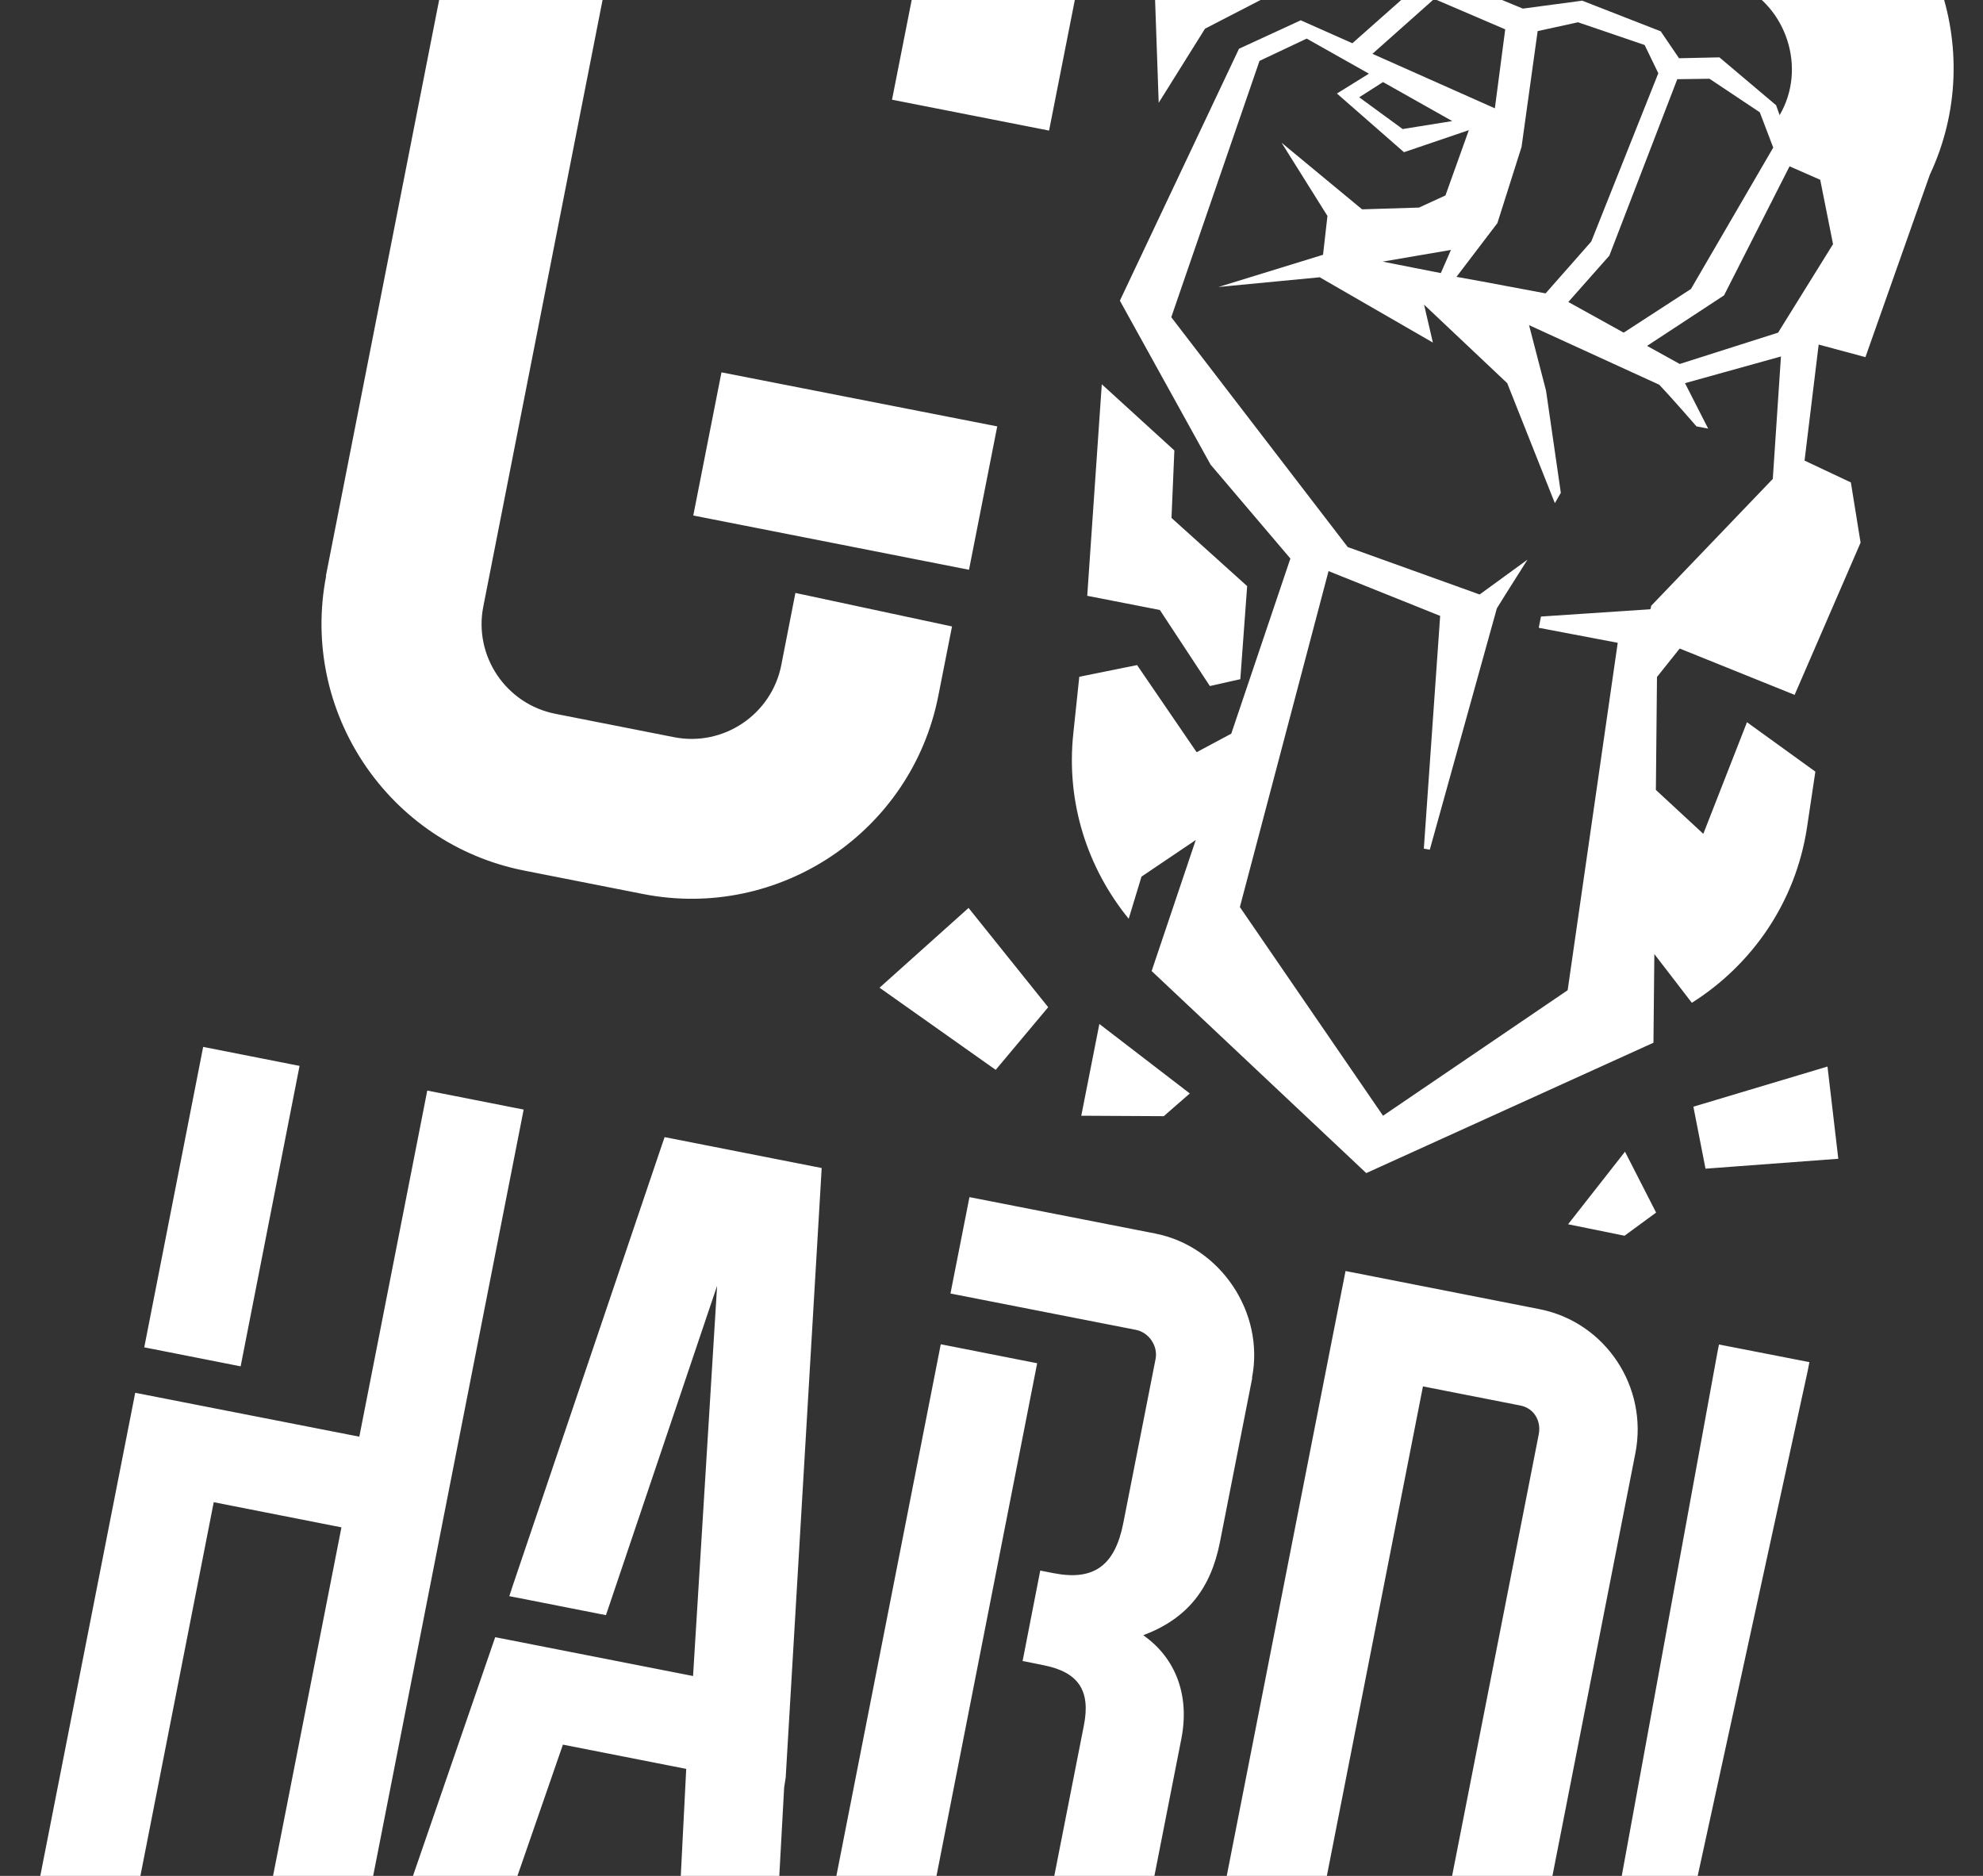 <?xml version="1.0" encoding="UTF-8"?>
<svg id="logo" xmlns="http://www.w3.org/2000/svg" viewBox="0 0 89.9 85.04">
    <rect x="0" y="0" width="89.9" height="85.04" fill="#333333" stroke="none"/>
    <defs>
        <style>
            .cls-1 {
            fill: #fff;
            }

            .cls-2 {
            fill: none;
            }

            .cls-3 {
            clip-path: url(#clippath);
            }
        </style>
        <clipPath id="clippath">
            <rect class="cls-2" width="89.9" height="85.04"/>
        </clipPath>
    </defs>
    <g class="cls-3">
        <path class="cls-1"
              d="M78.91-.65c2.03.95,3.03,3.71,1.77,5.87l-.16-.45-2.57-2.17-1.83.04-.83-1.22-3.56-1.39-2.69.36-4.06-1.68-3.67,3.25-2.34-1.04-2.8,1.29-5.4,11.42,4.11,7.43,3.62,4.26-2.68,7.94-1.57.84-2.7-3.95-2.62.53-.27,2.56c-.34,3.15.65,6.13,2.51,8.41l.58-1.91,2.46-1.66-2,5.94,9.73,9.16,13.02-5.91.04-4.02,1.7,2.21c2.71-1.71,4.7-4.53,5.22-7.94l.38-2.54-3.1-2.24-1.98,5.06-2.15-1.99.05-5.12,1.03-1.29,5.21,2.1,2.99-6.9-.44-2.73-2.1-.99.64-5.26,2.12.57,2.92-8.27c2.67-5.69.21-12.49-5.48-15.16l-.29-.13-3.08,6.57.29.13ZM83.1,11.07l-2.49,4.01-4.46,1.42-1.48-.82,3.49-2.29,2.97-5.85,1.39.61.58,2.91ZM76.05,3.59l1.45-.02,2.28,1.52.61,1.6-3.73,6.41-3.05,1.98-2.51-1.39,1.86-2.1,3.08-8ZM67.88,10.13l1.1-3.47.73-5.25,1.83-.4,3.02,1.03.62,1.28-3.04,7.63-2.07,2.35c-.83-.15-2.46-.47-4.04-.75l1.85-2.43ZM65.02-.05l3.22,1.38-.47,3.58-5.55-2.47L65.02-.05ZM65.83,5.49l-2.24.36-1.97-1.44,1.08-.69,3.14,1.77ZM74.85,27.51l-.03.11-4.96.33-.1.51,3.58.68-2.27,15.75-8.37,5.69-6.49-9.46,4.02-15.23,5.06,2.03-.74,10.55.27.05,3.04-10.94.41-.66h0s.98-1.55.98-1.55l-2.17,1.58-5.98-2.15-8-10.42.65-1.89,3.35-9.73,2.14-1.01,2.82,1.59-1.45.9,3.04,2.66,2.94-1-1.06,2.96-1.2.55-2.58.08-3.65-3.02,2.08,3.32-.2,1.76-4.74,1.46,4.59-.44,5.13,2.96-.4-1.72,3.77,3.56,2.16,5.44.27-.47-.67-4.63-.77-2.97,5.9,2.7c.62.65,1.69,1.89,1.69,1.89l.53.1-1.05-2.06,4.35-1.21-.37,5.55-5.52,5.76ZM65.78,11.33l-.46,1.05-2.64-.52,3.1-.53ZM23.33,50.22l.41.08-.08.41-3.7,18.83-.08.41-3.61,18.39-.08.41-.41-.08-3.55-.7-.41-.08.08-.41,3.58-18.24-5.79-1.14-3.58,18.24-.08.41-.41-.08-3.55-.7-.41-.08.08-.41,4.31-21.93.08-.41.41.08,9.75,1.91,3-15.28.08-.41.41.08,3.55.7ZM6.95,61.16l-.41-.08.08-.41,2.51-12.8.08-.41.41.08,3.55.7.41.08-.08.41-2.51,12.8-.08.41-.41-.08-3.55-.7ZM34.94,91.95l-.03.48-.47-.09-3.55-.7-.36-.07.02-.36.56-11.02-5.59-1.1-3.61,10.42-.12.35-.36-.07-3.6-.71-.47-.09.16-.46,4.81-13.96.12-.35.36.07,8.61,1.69,1.09-17.69-4.92,14.58-.12.35-.36-.07-3.55-.7-.47-.09.15-.46,6.77-20,.12-.35.36.07,6.4,1.26.36.07-.02.37-1.61,27.26-.07.45-.6,10.92ZM46.61,61.72l.41.08-.08.41-6.08,30.96-.08.41-.41-.08-3.55-.7-.41-.08.08-.41,6.08-30.96.08-.41.41.08,3.55.7ZM56.77,62.47l-1.46,7.42c-.42,2.16-1.51,3.5-3.48,4.24,1.47,1.03,2.11,2.72,1.73,4.68l-3.19,16.23-.08.41-.41-.08-3.55-.7-.41-.08.08-.41,3.14-15.97c.31-1.57-.25-2.41-1.83-2.72l-.54-.11-.41-.08.08-.41.64-3.28.08-.41.41.08.21.04c1.8.35,2.76-.34,3.14-2.25l1.47-7.47c.11-.58-.3-1.19-.88-1.31l-8.01-1.57-.41-.08.08-.41.7-3.55.08-.41.41.08,8.01,1.57c2.96.58,4.97,3.58,4.39,6.54ZM74.14,65.88l-5.4,27.52c-.59,3.01-3.5,4.99-6.49,4.4l-2.1-.41-.41-.08.08-.41.7-3.55.08-.41.41.08,2.1.41c.56.11,1.14-.3,1.25-.89l5.4-27.52c.12-.62-.23-1.18-.82-1.3l-4.43-.87-6.61,33.67-.08.41-.41-.08-3.55-.7-.41-.08.08-.41,6.7-34.13.08-.41.61-3.09.08-.41.41.08,8.39,1.65c2.98.59,4.93,3.52,4.34,6.53ZM82.03,61.75l-.08.41-3.4,15.61-3.57,16.38-1.24-1.62-1.54-.25,5.65-30.92.08-.41.41.08,3.28.64.41.08ZM74.47,96.71l.09,3.08-.08.41-.41-.08-3.28-.64-.41-.08.08-.41,1.24-4.15,1.74.39,1.04,1.49ZM32.71,16.88l12.5,2.45-1.28,6.5-7.11-1.4-5.39-1.06,1.28-6.5ZM52.37-.18c-.32-6.28,4.53-11.64,10.81-11.96l.31-.02.37,7.25-.32.02c-2.24.11-4.38,1.96-4.3,3.81l-4.61,2.38-2.1,3.36-.17-4.84ZM52.57,27.65l-3.28-.64.66-9.59,3.29,3-.13,3.06,3.43,3.09-.31,4.22-1.38.31-2.27-3.45ZM77-2.43l-2.16-4.14.7-3.58,4.75,3.77-3.3,3.95ZM71.7-1.77l1.37-2.51.96,2.34-2.32.17ZM64.84-6.49l.59-4.95,1.76.35,4.87,4.75-4.06,3.85-3.16-3.99ZM71.67-8.94l-1.83-2.94,1.63-2.94,2.78,3.14-1.59,2.69-.99.05ZM14.77,26.13l3.51-17.85,2.8-14.24c.34-1.72,1.06-3.29,2.1-4.61.67-.85,1.76-1.95,2.48-2.47,2.15-1.53,4.83-2.32,7.6-2.08.05,0,.1,0,.15.01.35.04.71.08,1.06.15l5.38,1.06c.36.07.7.16,1.04.26.05.01.09.03.14.04,3.54,1.1,6.35,3.79,7.39,7.18.16.53.38,1.42.49,2.15.19,1.22.17,2.49-.08,3.75l-1.27,6.44-7.12-1.4,1.27-6.44c.1-.51.09-1.02,0-1.51-.02-.1-.05-.2-.07-.3-.04-.17-.2-.59-.22-.64-.31-.71-.82-1.32-1.45-1.77-.02-.01-.44-.27-.65-.36-.04-.02-.61-.24-.87-.29l-5.38-1.06c-.26-.05-.52-.07-.77-.07-.05,0-.1,0-.14,0-.23,0-.72.09-.74.09-.76.17-1.46.55-2.01,1.09-.04.04-.07.07-.11.11-.12.12-.46.56-.51.65-.27.42-.47.88-.57,1.39l-2.8,14.24-3.51,17.85c-.44,2.24,1.03,4.42,3.27,4.86l5.38,1.06c2.24.44,4.42-1.03,4.86-3.27l.64-3.27,7.1,1.52-.62,3.14c-1.21,6.17-7.21,10.2-13.38,8.99l-5.38-1.06c-6.17-1.21-10.2-7.21-8.99-13.38ZM39.87,44.78l4.04-3.62,3.61,4.5-2.38,2.84-5.26-3.72ZM83.35,52.53l-6.03.45-.55-2.81,6.08-1.82.49,4.18ZM49.84,46.42l4.1,3.15-1.18,1.03-3.74-.02.82-4.16ZM73.67,52.21l1.41,2.76-1.43,1.05-2.56-.52,2.58-3.29Z"/>
    </g>
</svg>